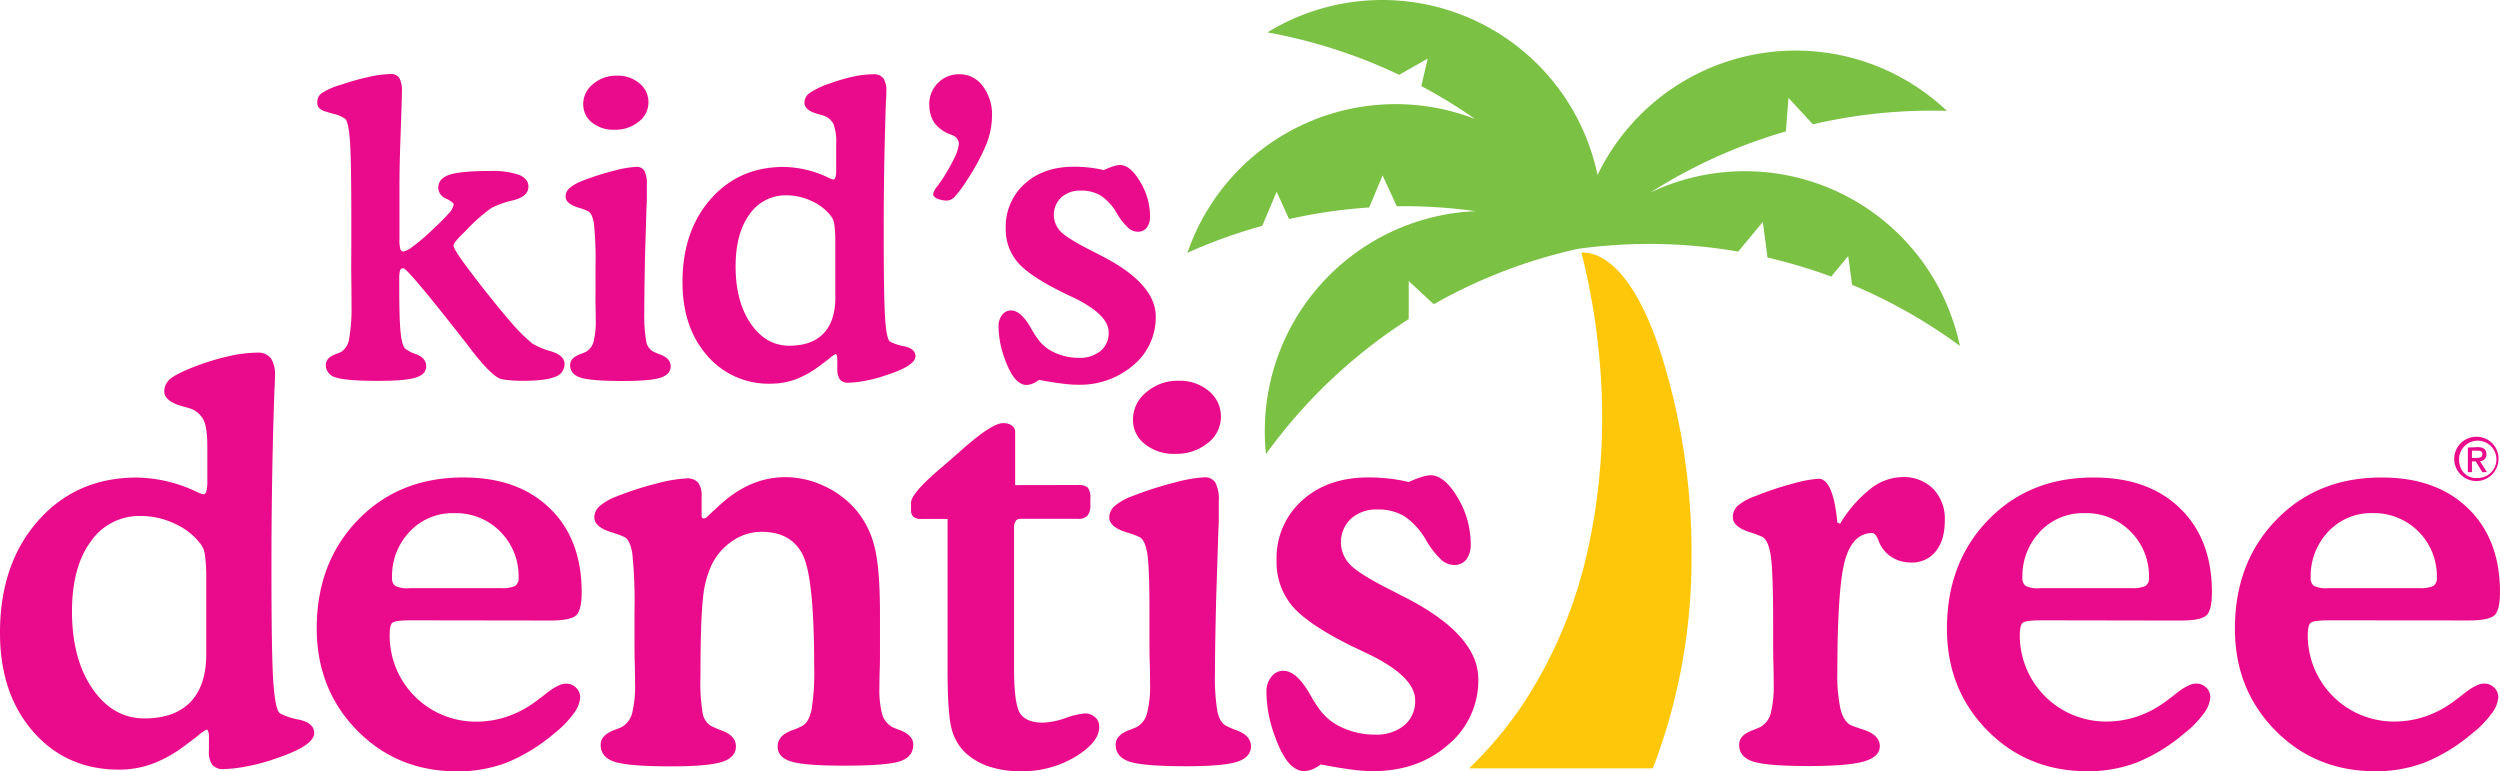 <?xml version="1.0" encoding="UTF-8"?>
<svg xmlns="http://www.w3.org/2000/svg" viewBox="0 0 648 199.89">
  <defs>
    <style>.cls-1{fill:#ffc70a;}.cls-2{fill:#7ac144;}.cls-3{fill:#ea0a8c;}</style>
  </defs>
  <g id="Layer_2" data-name="Layer 2">
    <g id="Art">
      <path class="cls-1" d="M430.74,92.32c-8.18-25.86-17.93-26.95-20.84-26.87a175.36,175.36,0,0,1,4.87,29.89,160.25,160.25,0,0,1-3,46.21,119.48,119.48,0,0,1-16.58,40.29,100.9,100.9,0,0,1-14.41,17.32h47.62l.34-.84a152,152,0,0,0,9.71-54.12A172,172,0,0,0,430.74,92.32Z"></path>
      <path class="cls-2" d="M480.06,73.82A135.51,135.51,0,0,1,508,89.65a55.51,55.51,0,0,0-1.46-5.52,56.94,56.94,0,0,0-78.81-34.2A135.54,135.54,0,0,1,462.9,34.06l.67-8.69,6.33,6.85a135.77,135.77,0,0,1,34.75-3.48c-1.37-1.3-2.82-2.53-4.34-3.71a57,57,0,0,0-86.23,20.34A57,57,0,0,0,333.52,5.66q-2.59,1.26-5,2.73a136.59,136.59,0,0,1,34.15,11l7.39-4.2-1.66,7.12a134.66,134.66,0,0,1,13.94,8.53,57.05,57.05,0,0,0-74.56,34.69,135.88,135.88,0,0,1,19.41-7l3.71-8.85,3.23,7.1a135.35,135.35,0,0,1,20.76-3l3.48-8.32,3.67,8a134.42,134.42,0,0,1,20.49,1.28A57,57,0,0,0,327.84,112a56.33,56.33,0,0,0,.3,5.7,136.22,136.22,0,0,1,37-35l0-9.85,6.49,6A134.8,134.8,0,0,1,409,64.5a135,135,0,0,1,41.54.71l6.38-7.69,1.22,9.24a136.11,136.11,0,0,1,16.5,4.93l4.41-5.32Z"></path>
      <path class="cls-3" d="M103.54,48.24V61.92a9.17,9.17,0,0,0,.24,2.69.83.83,0,0,0,.81.59A6,6,0,0,0,106.85,64a45.3,45.3,0,0,0,3.93-3.22q4.06-3.75,5.44-5.36A4.72,4.72,0,0,0,117.6,53c0-.34-.68-.86-2-1.56a3.07,3.07,0,0,1-2-2.71c0-1.63.94-2.76,2.83-3.41s5.43-1,10.6-1a21.21,21.21,0,0,1,7.49,1c1.63.66,2.45,1.68,2.45,3.07q0,2.55-4,3.54a22.67,22.67,0,0,0-5.64,2,46.15,46.15,0,0,0-6.56,5.83l-.89.88a21.22,21.22,0,0,0-1.84,2,2.09,2.09,0,0,0-.5,1q0,1.05,4.74,7.24l.62.83Q128.12,78.52,132,83a46.12,46.12,0,0,0,6,6.06,19.44,19.44,0,0,0,4.84,2c2.33.73,3.49,1.83,3.49,3.28a3.48,3.48,0,0,1-2.53,3.36c-1.68.68-4.46,1-8.35,1q-1.87,0-3.48-.15a13.26,13.26,0,0,1-2.29-.37q-2.4-.89-7.55-7.54c-.94-1.25-1.69-2.22-2.24-2.92-.21-.24-.52-.64-.94-1.19q-13.36-17-14.41-17a.82.82,0,0,0-.84.54,8,8,0,0,0-.21,2.32v2.34c0,5.41.12,9.2.34,11.37s.6,3.57,1.12,4.19a9.56,9.56,0,0,0,3,1.56c1.68.66,2.52,1.69,2.52,3.08s-.9,2.36-2.7,2.94-5.07.85-9.79.85q-8.28,0-10.9-.88a3.31,3.31,0,0,1-2.63-3.28c0-1.21.88-2.15,2.65-2.81a15,15,0,0,0,1.41-.57,5,5,0,0,0,2-3.46,45.64,45.64,0,0,0,.6-8.93c0-1.18,0-3.43-.05-6.77s0-6.12,0-8.38V57q0-15.3-.34-20.22t-1.17-5.91a8,8,0,0,0-3.07-1.35c-.77-.21-1.36-.38-1.77-.52a4.4,4.4,0,0,1-2-1,2.28,2.28,0,0,1-.47-1.53,2.85,2.85,0,0,1,1.07-2.27A17.72,17.72,0,0,1,88.3,22a61.94,61.94,0,0,1,7.25-2.05,28,28,0,0,1,5.65-.76,2.54,2.54,0,0,1,2.29,1,6.77,6.77,0,0,1,.68,3.56c0,1.49-.11,5-.31,10.41S103.54,44.28,103.54,48.24Zm63.62,19.1v.31Q167,76.71,167,81a38.88,38.88,0,0,0,.47,7.29A3.81,3.81,0,0,0,169.09,91a17.47,17.47,0,0,0,2,.88c1.84.66,2.75,1.69,2.75,3.08s-.88,2.36-2.65,2.94-5,.85-9.73.85q-8.28,0-11-.88c-1.79-.59-2.68-1.68-2.68-3.28,0-1.21.89-2.15,2.66-2.81.65-.24,1.12-.43,1.4-.57a4.28,4.28,0,0,0,2-2.6,22,22,0,0,0,.57-5.94c0-.66,0-1.87-.05-3.64s0-3.23,0-4.37V69.06a89.74,89.74,0,0,0-.42-11.14c-.28-1.74-.78-2.8-1.51-3.18a16.06,16.06,0,0,0-2.55-.93c-2.19-.7-3.28-1.65-3.28-2.87a2.91,2.91,0,0,1,1-2.16,10.88,10.88,0,0,1,3.35-1.9,68.6,68.6,0,0,1,8.18-2.63,28,28,0,0,1,5.77-1,2.31,2.31,0,0,1,2.11,1,7.1,7.1,0,0,1,.65,3.54c0,1.32,0,2.39,0,3.23s0,1.65-.08,2.44Zm-16-40.29a6.69,6.69,0,0,1,2.55-5.25,9.19,9.19,0,0,1,6.19-2.19,8.7,8.7,0,0,1,5.86,2,6.24,6.24,0,0,1,2.32,4.94,6.32,6.32,0,0,1-2.53,5,9.59,9.59,0,0,1-6.32,2.08,8.82,8.82,0,0,1-5.78-1.87A5.89,5.89,0,0,1,151.18,27.05Zm65.87,68.76V93.15a3.49,3.49,0,0,0-.13-1c-.09-.26-.18-.39-.29-.39A7.19,7.19,0,0,0,215,92.89c-.94.73-1.74,1.34-2.4,1.82a24.66,24.66,0,0,1-6.35,3.6,18.65,18.65,0,0,1-6.45,1.14,20.92,20.92,0,0,1-16.53-7.31q-6.37-7.32-6.37-19,0-13.22,7.31-21.54t18.92-8.33A27.54,27.54,0,0,1,214.6,46a6.91,6.91,0,0,0,1.35.52c.28,0,.48-.19.6-.58a8.15,8.15,0,0,0,.19-2.13V37.41a13.64,13.64,0,0,0-.71-5.28,4.48,4.48,0,0,0-2.73-2.21c-.35-.11-.83-.25-1.46-.42q-3.33-.95-3.33-2.86a3.13,3.13,0,0,1,1.3-2.5,21.54,21.54,0,0,1,5.42-2.55,44.46,44.46,0,0,1,6-1.75,25.41,25.41,0,0,1,5.07-.59,3.1,3.1,0,0,1,2.63,1,5.65,5.65,0,0,1,.81,3.43c0,.28,0,1.2-.11,2.76q-.57,16.08-.57,33.52t.37,22.67q.36,5.22,1.24,5.9a12.71,12.71,0,0,0,3.73,1.23c1.92.43,2.89,1.29,2.89,2.57,0,1.67-2.63,3.35-7.86,5l-.58.21a37.15,37.15,0,0,1-4.81,1.2,24.46,24.46,0,0,1-4.14.46,2.62,2.62,0,0,1-2.18-.83A4.13,4.13,0,0,1,217.05,95.81Zm-.52-18.53V62.45a30.33,30.33,0,0,0-.29-4.51,4.41,4.41,0,0,0-.8-1.9,13,13,0,0,0-5-3.9,15.09,15.09,0,0,0-6.53-1.51,11.34,11.34,0,0,0-9.63,4.94q-3.59,4.95-3.59,13.49,0,9.1,3.93,14.83t10,5.72q5.78,0,8.82-3.14T216.53,77.28Zm24.36-50.12a7.68,7.68,0,0,1,2.24-5.65,7.56,7.56,0,0,1,5.62-2.26,7.32,7.32,0,0,1,6,3.07,12.1,12.1,0,0,1,2.4,7.7,20.32,20.32,0,0,1-1.41,7.21,53.47,53.47,0,0,1-5,9.34,30.63,30.63,0,0,1-3.1,4.24,3,3,0,0,1-2,1.17,6.36,6.36,0,0,1-2.68-.49c-.72-.33-1.07-.74-1.07-1.22a5,5,0,0,1,1.09-2c.49-.66.87-1.2,1.15-1.62A45.64,45.64,0,0,0,247.34,41a10.68,10.68,0,0,0,1.2-3.69A2.5,2.5,0,0,0,246.72,35a.49.49,0,0,1-.21-.11,8.91,8.91,0,0,1-4.27-3A8,8,0,0,1,240.89,27.16Zm28.42,71.3a7.24,7.24,0,0,1-1.69,1,4.5,4.5,0,0,1-1.64.31,2.61,2.61,0,0,1-1.07-.23,4.91,4.91,0,0,1-1.17-.76q-1.77-1.5-3.33-5.88a24.88,24.88,0,0,1-1.57-8.38,4.54,4.54,0,0,1,.94-2.89,2.85,2.85,0,0,1,2.29-1.17q2.51,0,5.05,4.38a31.51,31.51,0,0,0,2.08,3.27,10.94,10.94,0,0,0,4.43,3.39,14.7,14.7,0,0,0,6,1.25,8.39,8.39,0,0,0,5.68-1.8,6,6,0,0,0,2.08-4.81q0-4.59-9.11-9-2-.93-3.12-1.5-8.49-4.23-11.45-7.76a13.07,13.07,0,0,1-3-8.69,14.88,14.88,0,0,1,4.89-11.53q4.89-4.45,12.81-4.45a35.48,35.48,0,0,1,3.85.21,30.42,30.42,0,0,1,3.85.67,20.77,20.77,0,0,1,2.55-1,6.12,6.12,0,0,1,1.67-.32c1.77,0,3.49,1.43,5.17,4.27A17.28,17.28,0,0,1,298.09,56a4.82,4.82,0,0,1-.83,3,2.87,2.87,0,0,1-2.4,1.06,3.79,3.79,0,0,1-2.44-1,16.54,16.54,0,0,1-2.87-3.67,13.61,13.61,0,0,0-4.19-4.66,9.72,9.72,0,0,0-5.17-1.33,7.27,7.27,0,0,0-5.11,1.77,6.21,6.21,0,0,0,0,9q2,1.92,8.82,5.31c.11.07.3.17.58.31q15.09,7.44,15.09,16.24a16.11,16.11,0,0,1-5.8,12.62,21.24,21.24,0,0,1-14.5,5.07,31.45,31.45,0,0,1-4.29-.34Q272.54,99.09,269.31,98.46ZM54.16,194.56V191a4.37,4.37,0,0,0-.18-1.37c-.11-.35-.24-.52-.38-.52a9.5,9.5,0,0,0-2.25,1.54c-1.26,1-2.34,1.8-3.23,2.46a33.31,33.31,0,0,1-8.55,4.84,25.08,25.08,0,0,1-8.7,1.54q-13.68,0-22.28-9.86T0,164q0-17.82,9.86-29t25.5-11.22a37.13,37.13,0,0,1,15.5,3.65,8.85,8.85,0,0,0,1.82.7q.57,0,.81-.78a10.69,10.69,0,0,0,.25-2.87v-8.56c0-3.41-.32-5.79-1-7.12a6.06,6.06,0,0,0-3.68-3l-2-.56q-4.48-1.26-4.49-3.86A4.21,4.21,0,0,1,44.41,98q1.76-1.39,7.29-3.44a62.93,62.93,0,0,1,8.11-2.35,33.88,33.88,0,0,1,6.84-.8,4.23,4.23,0,0,1,3.54,1.4,7.71,7.71,0,0,1,1.08,4.63c0,.38,0,1.61-.14,3.72q-.76,21.67-.77,45.18t.49,30.55q.5,7.05,1.69,8a17.37,17.37,0,0,0,5,1.65q3.9.87,3.9,3.47,0,3.38-10.6,6.81l-.77.28a50.05,50.05,0,0,1-6.49,1.61,32.77,32.77,0,0,1-5.57.63,3.58,3.58,0,0,1-3-1.12A5.65,5.65,0,0,1,54.16,194.56Zm-.7-25v-20a40.85,40.85,0,0,0-.39-6.06A5.94,5.94,0,0,0,52,141a17.29,17.29,0,0,0-6.7-5.26,20.5,20.5,0,0,0-8.8-2,15.25,15.25,0,0,0-13,6.66Q18.66,147,18.66,158.5q0,12.28,5.3,20t13.5,7.71q7.78,0,11.89-4.24T53.46,169.59Zm54.09-8.77h-1c-2.71,0-4.33.21-4.84.63S101,163,101,164.82a22.31,22.31,0,0,0,22.38,22.23,24.9,24.9,0,0,0,7.71-1.19,26.74,26.74,0,0,0,7.23-3.65c.66-.46,1.54-1.14,2.67-2q3.65-3,5.68-3a3.58,3.58,0,0,1,2.66,1.06,3.45,3.45,0,0,1,1.06,2.52,8,8,0,0,1-1.83,4.32,25.31,25.31,0,0,1-4.91,5,45.52,45.52,0,0,1-12.28,7.54,35.21,35.21,0,0,1-12.83,2.28q-15.59,0-26-10.63T82.09,162.92q0-17.11,10.7-28.16t27.39-11q14.1,0,22.34,8t8.25,21.71c0,3-.45,5-1.34,5.93s-3.15,1.44-6.8,1.44Zm-1.47-8.35h23.71a8.16,8.16,0,0,0,3.72-.56,2.36,2.36,0,0,0,.91-2.18,16.31,16.31,0,0,0-4.73-11.89,16.11,16.11,0,0,0-12-4.8,15.21,15.21,0,0,0-11.51,4.8,16.63,16.63,0,0,0-4.56,11.89,2.45,2.45,0,0,0,.84,2.18A7.46,7.46,0,0,0,106.08,152.47Zm78.72-19.92c.38-.33.89-.8,1.55-1.41q7.92-7.42,17.18-7.43A23.67,23.67,0,0,1,213.67,126a24.15,24.15,0,0,1,8.24,6.21,23.34,23.34,0,0,1,4.77,9.54q1.41,5.53,1.41,17.32V169c0,1.21,0,2.8-.07,4.77s-.07,3.34-.07,4.13a25.38,25.38,0,0,0,.73,7.34,5.74,5.74,0,0,0,2.56,3.19,17.81,17.81,0,0,0,1.9.77c2.38.89,3.58,2.15,3.58,3.79,0,2.1-1.13,3.54-3.37,4.31s-7.11,1.16-14.59,1.16q-10.24,0-13.72-1.09t-3.47-3.89q0-2.81,3.65-4.14a20.17,20.17,0,0,0,2.73-1.19c1.13-.61,1.92-2,2.39-4.11a59.31,59.31,0,0,0,.7-11.12q0-23.28-3-29.18t-10.7-5.89a13.26,13.26,0,0,0-7.47,2.35,15.51,15.51,0,0,0-5.44,6.28,26.33,26.33,0,0,0-2.24,8.84q-.63,5.67-.63,20.2a47.12,47.12,0,0,0,.59,9.44,4.72,4.72,0,0,0,2.14,3.19,27.56,27.56,0,0,0,2.74,1.19q3.72,1.33,3.72,4.14t-3.58,4q-3.58,1.15-13.12,1.16-11.16,0-14.77-1.19T155.69,193q0-2.46,3.58-3.79c.89-.33,1.52-.59,1.89-.77a5.8,5.8,0,0,0,2.67-3.51,29.62,29.62,0,0,0,.77-8c0-.89,0-2.52-.07-4.91s-.07-4.35-.07-5.89V158.5a123.11,123.11,0,0,0-.56-15c-.38-2.34-1.05-3.76-2-4.28a23.86,23.86,0,0,0-3.43-1.26c-3-.94-4.42-2.22-4.42-3.86a3.89,3.89,0,0,1,1.37-2.91,14.48,14.48,0,0,1,4.52-2.56,83.93,83.93,0,0,1,10.52-3.37A35.52,35.52,0,0,1,178,124a3.64,3.64,0,0,1,2.95,1.09,5.53,5.53,0,0,1,.91,3.54v4.84a1.43,1.43,0,0,0,.1.7.79.79,0,0,0,.46.21,1,1,0,0,0,.38-.1,1,1,0,0,0,.32-.18Zm94.67-6.81a3.46,3.46,0,0,1,2.49.7,4.12,4.12,0,0,1,.66,2.74v1.75a4.12,4.12,0,0,1-.73,2.74,3.07,3.07,0,0,1-2.42.84H264.38a1.31,1.31,0,0,0-1.12.6,3,3,0,0,0-.42,1.72v36.33q0,9.41,1.58,11.79t5.86,2.39a19.65,19.65,0,0,0,5.92-1.2,19.61,19.61,0,0,1,5-1.19,3.86,3.86,0,0,1,2.67,1,3.19,3.19,0,0,1,1.05,2.49q0,4-6.21,7.75a26.68,26.68,0,0,1-14.07,3.75,26.15,26.15,0,0,1-8.17-1.19,16.91,16.91,0,0,1-6.21-3.58,13,13,0,0,1-3.65-6.42q-1-4-1-15V134.51h-6.73a3.16,3.16,0,0,1-2.14-.56,2.5,2.5,0,0,1-.6-1.89V130.3q0-2.39,7.65-8.91c1.26-1.07,2.27-1.94,3-2.59s1.59-1.38,2.8-2.46q7.57-6.66,10.38-6.66a3.78,3.78,0,0,1,2.32.63,2.06,2.06,0,0,1,.84,1.75v13.68Zm35.73,30.45v.42q-.29,12.21-.28,18a52.31,52.31,0,0,0,.63,9.82q.63,2.88,2.25,3.72a27.17,27.17,0,0,0,2.73,1.19q3.72,1.33,3.72,4.14t-3.58,4q-3.57,1.15-13.12,1.16-11.15,0-14.76-1.19T289.18,193q0-2.46,3.57-3.79c.89-.33,1.52-.59,1.9-.77a5.75,5.75,0,0,0,2.66-3.51,29.12,29.12,0,0,0,.78-8c0-.89,0-2.52-.07-4.91s-.08-4.35-.08-5.89V158.5q0-11.5-.56-15c-.37-2.34-1.05-3.76-2-4.28a24.56,24.56,0,0,0-3.44-1.26c-3-.94-4.42-2.22-4.42-3.86a3.93,3.93,0,0,1,1.37-2.91,14.48,14.48,0,0,1,4.52-2.56,89.6,89.6,0,0,1,11-3.54,36.85,36.85,0,0,1,7.79-1.37,3.12,3.12,0,0,1,2.84,1.4,9.59,9.59,0,0,1,.87,4.77q0,2.67,0,4.35c0,1.12-.06,2.22-.11,3.3Zm-21.53-47.38a9,9,0,0,1,3.43-7.09,12.42,12.42,0,0,1,8.35-3,11.71,11.71,0,0,1,7.89,2.67,8.41,8.41,0,0,1,3.12,6.66,8.53,8.53,0,0,1-3.4,6.81,13,13,0,0,1-8.52,2.81,11.92,11.92,0,0,1-7.79-2.53A7.88,7.88,0,0,1,293.67,108.81Zm48.7,89.33a9.49,9.49,0,0,1-2.28,1.33,6.14,6.14,0,0,1-2.21.42,3.63,3.63,0,0,1-1.44-.31,6.53,6.53,0,0,1-1.58-1q-2.39-2-4.49-7.93a33.62,33.62,0,0,1-2.11-11.29,6,6,0,0,1,1.27-3.9,3.81,3.81,0,0,1,3.08-1.57q3.38,0,6.81,5.89a41.94,41.94,0,0,0,2.81,4.42,14.69,14.69,0,0,0,6,4.56,19.79,19.79,0,0,0,8.13,1.68A11.34,11.34,0,0,0,364,188a8.13,8.13,0,0,0,2.81-6.49q0-6.16-12.28-12.06c-1.78-.85-3.18-1.52-4.21-2q-11.43-5.68-15.43-10.45a17.61,17.61,0,0,1-4-11.72,20,20,0,0,1,6.59-15.53q6.6-6,17.26-6a47.5,47.5,0,0,1,5.19.28,40.89,40.89,0,0,1,5.19.91,29.38,29.38,0,0,1,3.44-1.33,8.37,8.37,0,0,1,2.25-.42q3.57,0,7,5.75a23.42,23.42,0,0,1,3.4,12.06,6.47,6.47,0,0,1-1.12,4,3.86,3.86,0,0,1-3.23,1.44,5.11,5.11,0,0,1-3.3-1.37,22.44,22.44,0,0,1-3.86-4.95,18.5,18.5,0,0,0-5.64-6.28,13.12,13.12,0,0,0-7-1.78,9.76,9.76,0,0,0-6.88,2.38,8.36,8.36,0,0,0,0,12.14q2.63,2.59,11.89,7.15a5.49,5.49,0,0,0,.77.42q20.34,10,20.34,21.89a21.67,21.67,0,0,1-7.82,17q-7.81,6.84-19.54,6.84a44,44,0,0,1-5.78-.45Q346.71,199,342.37,198.14Zm133.89-62.65.7.28a33.41,33.41,0,0,1,7.82-9,13.7,13.7,0,0,1,8.24-3.08,10.81,10.81,0,0,1,8.07,3.05,11.12,11.12,0,0,1,3,8.17c0,3.42-.77,6.09-2.32,8a7.75,7.75,0,0,1-6.45,2.92,9.18,9.18,0,0,1-3.72-.74,8.32,8.32,0,0,1-4.7-5c-.52-1.26-1.05-1.89-1.61-1.89q-5.06,0-7.05,7t-2,29.22a39.6,39.6,0,0,0,.87,9.61q.89,3.22,2.84,4.07c.71.28,1.66.61,2.88,1,2.95.94,4.42,2.38,4.42,4.35q0,2.73-4.07,3.93T469,198.56q-11.08,0-14.66-1.19T450.79,193q0-2.46,3.51-3.72c.93-.37,1.59-.66,2-.84a5.77,5.77,0,0,0,2.67-3.51,29.62,29.62,0,0,0,.77-8c0-.89,0-2.52-.07-4.91s-.07-4.35-.07-5.89V161.8q0-13.55-.6-17.61c-.39-2.71-1.11-4.37-2.14-5a24.73,24.73,0,0,0-3.36-1.26c-2.9-.94-4.35-2.22-4.35-3.86a3.93,3.93,0,0,1,1.3-3,14.33,14.33,0,0,1,4.59-2.49,78,78,0,0,1,9.79-3.26,31.32,31.32,0,0,1,6.56-1.23q3.5,0,4.7,9.89Q476.18,135,476.26,135.49Zm53.89,25.33h-1c-2.72,0-4.33.21-4.85.63s-.77,1.54-.77,3.37a22.33,22.33,0,0,0,22.38,22.23,25,25,0,0,0,7.72-1.19,26.69,26.69,0,0,0,7.22-3.65c.66-.46,1.55-1.14,2.67-2,2.43-2,4.33-3,5.68-3a3.59,3.59,0,0,1,2.67,1.06,3.44,3.44,0,0,1,1.05,2.52,8.07,8.07,0,0,1-1.82,4.32,25.66,25.66,0,0,1-4.92,5,45.32,45.32,0,0,1-12.27,7.54,35.3,35.3,0,0,1-12.84,2.28q-15.57,0-26-10.63t-10.42-26.34q0-17.11,10.7-28.16t27.39-11q14.12,0,22.35,8t8.24,21.71c0,3-.44,5-1.33,5.93s-3.16,1.44-6.81,1.44Zm-1.48-8.35h23.72a8.11,8.11,0,0,0,3.71-.56,2.36,2.36,0,0,0,.92-2.18,16.28,16.28,0,0,0-4.74-11.89,16.1,16.1,0,0,0-12-4.8,15.21,15.21,0,0,0-11.51,4.8,16.63,16.63,0,0,0-4.56,11.89,2.45,2.45,0,0,0,.85,2.18A7.41,7.41,0,0,0,528.67,152.47Zm76.11,8.35h-1c-2.71,0-4.32.21-4.84.63s-.77,1.54-.77,3.37a22.33,22.33,0,0,0,22.38,22.23,25,25,0,0,0,7.72-1.19,26.83,26.83,0,0,0,7.22-3.65c.66-.46,1.54-1.14,2.67-2q3.65-3,5.68-3a3.6,3.6,0,0,1,2.67,1.06,3.44,3.44,0,0,1,1.05,2.52,8,8,0,0,1-1.83,4.32,25.31,25.31,0,0,1-4.91,5,45.48,45.48,0,0,1-12.27,7.54,35.3,35.3,0,0,1-12.84,2.28q-15.57,0-26-10.63t-10.42-26.34q0-17.11,10.7-28.16t27.39-11q14.1,0,22.35,8T648,153.45c0,3-.45,5-1.33,5.93s-3.16,1.44-6.81,1.44Zm-1.47-8.35H627a8.16,8.16,0,0,0,3.72-.56,2.36,2.36,0,0,0,.91-2.18A16.29,16.29,0,0,0,615,133a15.21,15.21,0,0,0-11.51,4.8,16.63,16.63,0,0,0-4.56,11.89,2.45,2.45,0,0,0,.84,2.18A7.49,7.49,0,0,0,603.31,152.47Zm44.3-33.38a5.74,5.74,0,1,1-5.72-5.85A5.67,5.67,0,0,1,647.61,119.09Zm-5.72,4.83a4.84,4.84,0,1,0-4.5-4.83C637.39,121.77,639.1,123.92,641.89,123.92Zm.3-8c1.53,0,2.29.58,2.29,1.86a1.65,1.65,0,0,1-1.68,1.77l1.81,2.85h-1.2l-1.68-2.77h-1v2.77h-1.06V116Zm-.21,2.8c1.14,0,1.44-.34,1.44-1s-.44-.88-1.33-.88h-1.36v1.89Z"></path>
    </g>
  </g>
</svg>
